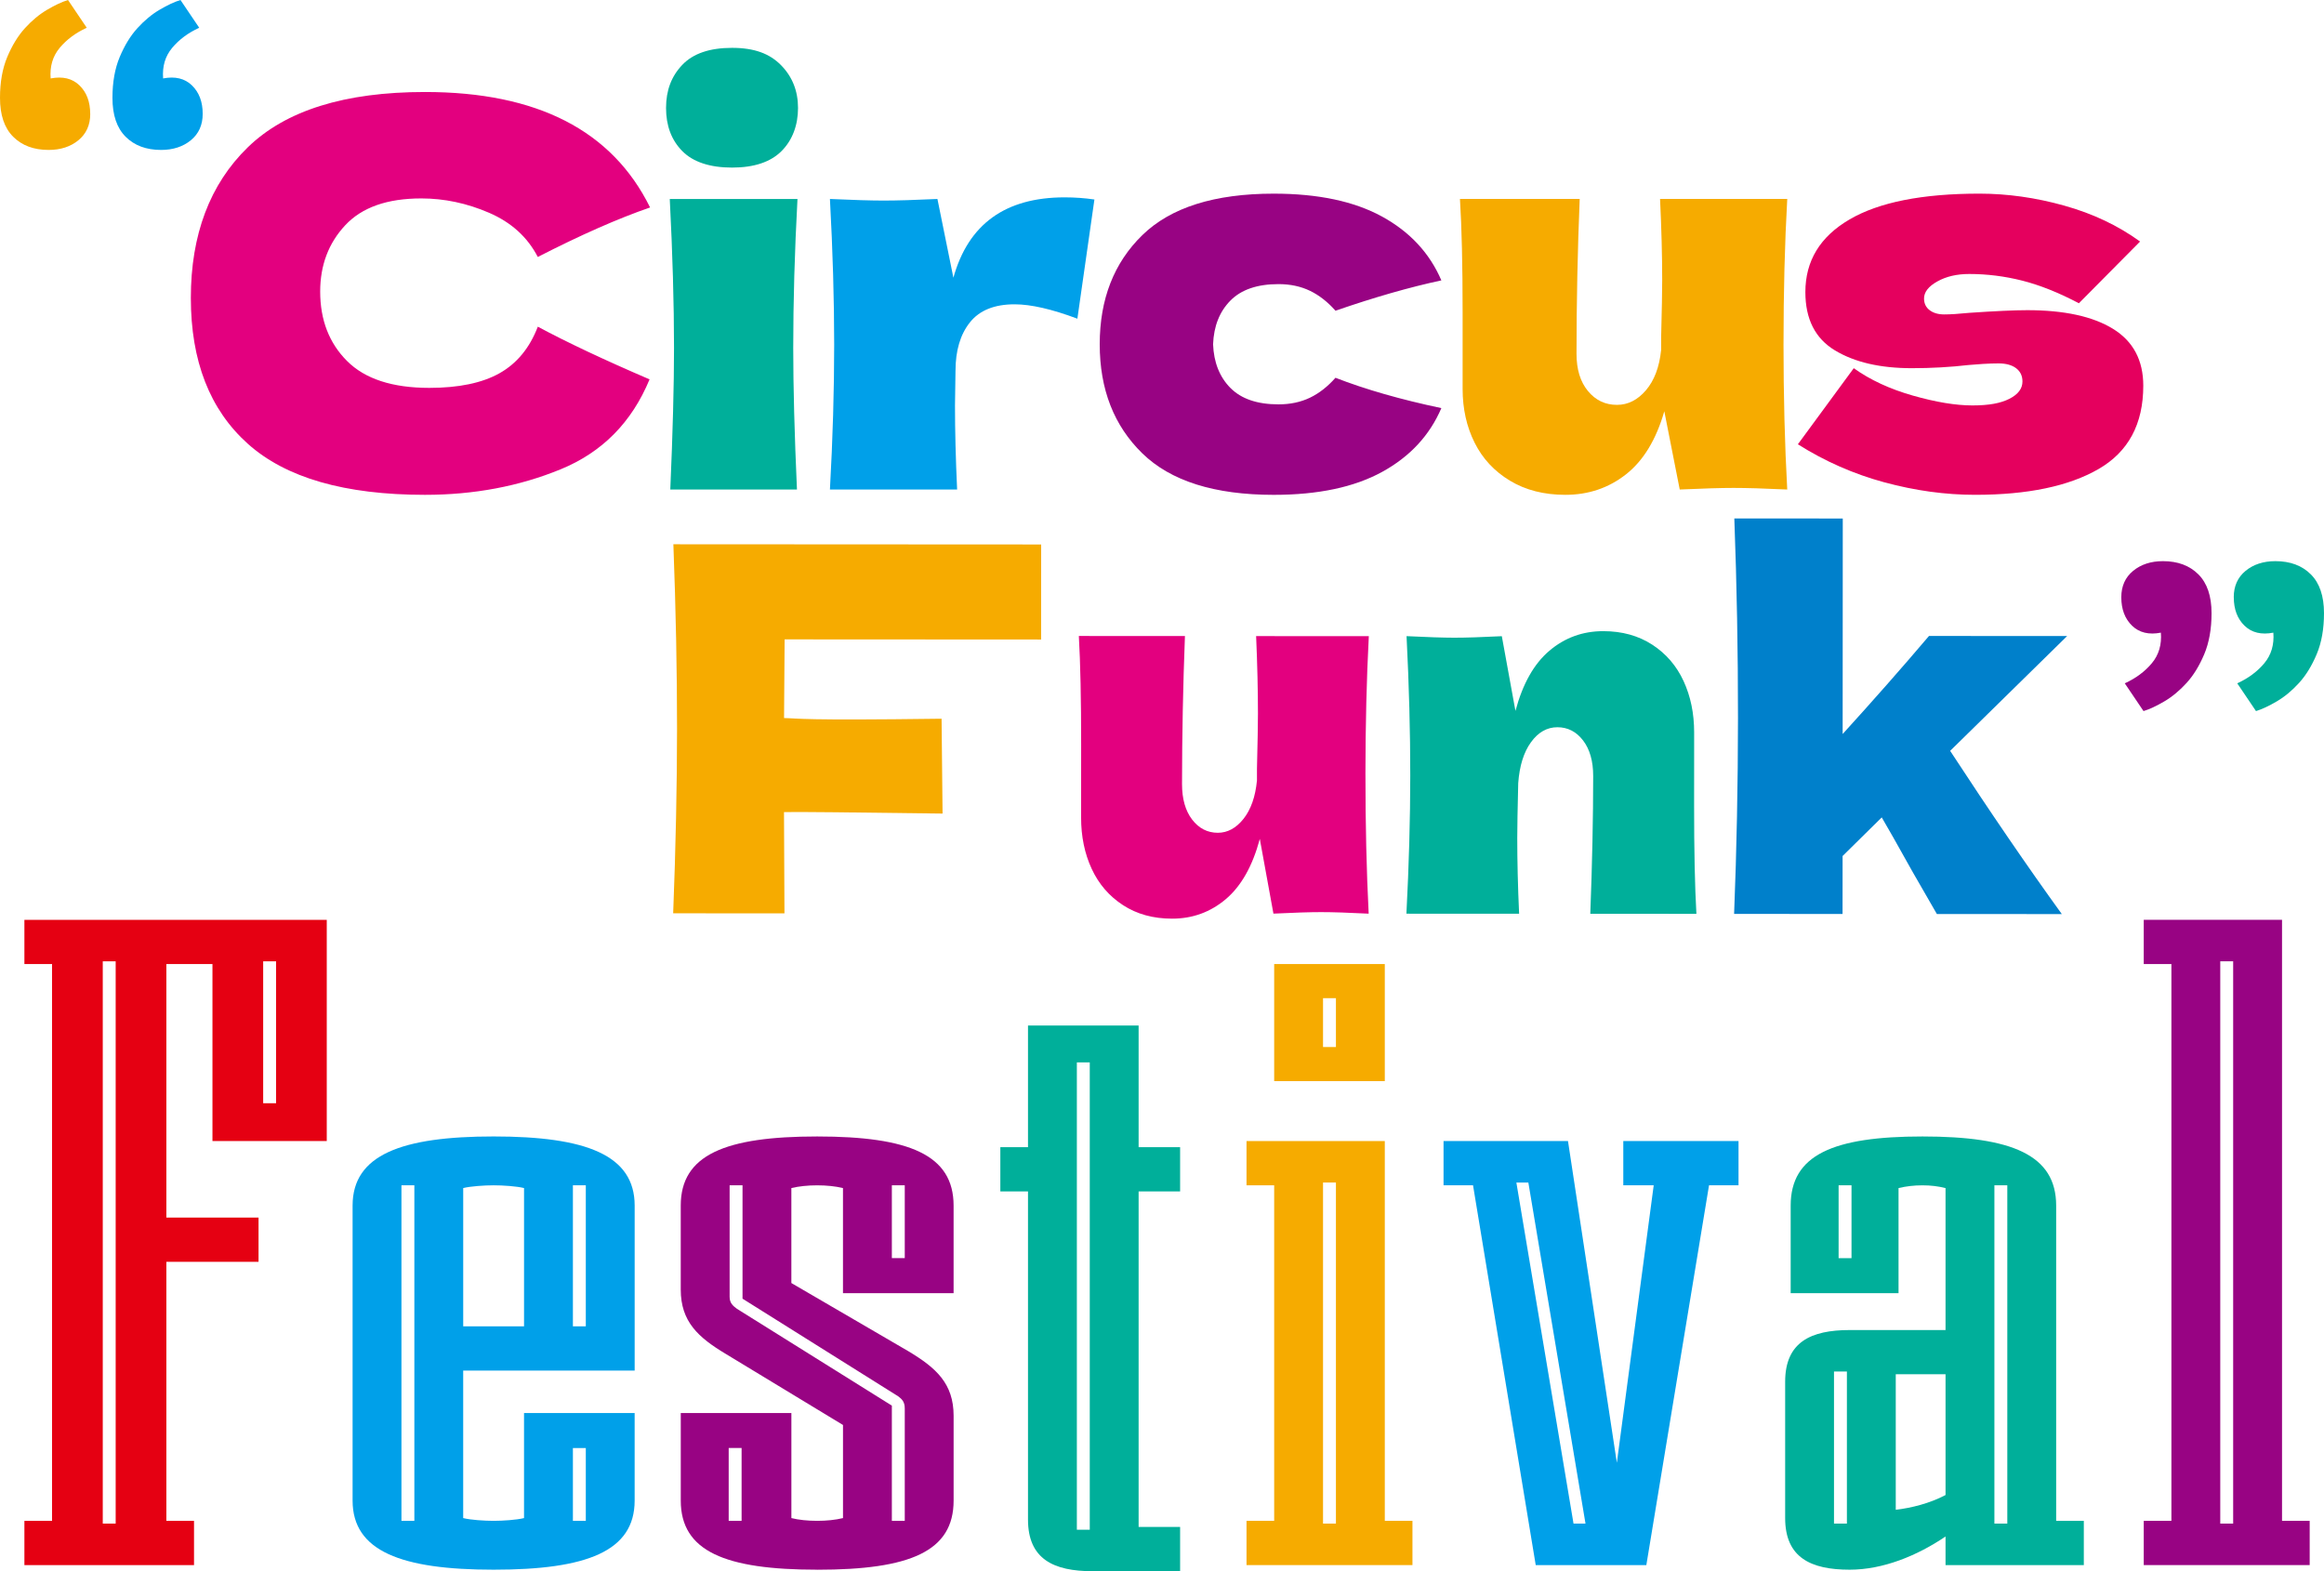 <?xml version="1.0" encoding="UTF-8"?>
<svg id="_レイヤー_2" data-name="レイヤー 2" xmlns="http://www.w3.org/2000/svg" viewBox="0 0 1154.45 780.51">
  <defs>
    <style>
      .cls-1 {
        fill: #00af9a;
      }

      .cls-2 {
        fill: #f6ab00;
      }

      .cls-3 {
        fill: #e3007f;
      }

      .cls-4 {
        fill: #0080cb;
      }

      .cls-5 {
        fill: #e50012;
      }

      .cls-6 {
        fill: #e5005e;
      }

      .cls-7 {
        fill: #00a0e9;
      }

      .cls-8 {
        fill: #980383;
      }
    </style>
  </defs>
  <g id="_レイヤー_1-2" data-name="レイヤー 1">
    <g>
      <g>
        <path class="cls-2" d="m517.18,317.69l-127.42-.07-.28,39.08c7.96.17,7.41,1.26,78.25.33l.49,47.12c-43.09-.58-72.05-.9-78.77-.74l.23,50.31-55.28-.03c1.27-32.66,1.91-63.21,1.92-91.66.01-28.45-.59-59-1.82-91.66l182.7.1-.03,47.22Z"/>
        <path class="cls-3" d="m678.29,384.69c-.01,24.74.52,47.81,1.6,69.18-9.99-.51-17.88-.77-23.65-.77-5.47,0-13.35.25-23.66.75l-6.77-37.12c-3.6,13.47-9.23,23.44-16.88,29.92-7.66,6.47-16.56,9.71-26.71,9.7-9.37,0-17.49-2.24-24.36-6.71-6.87-4.46-12.06-10.48-15.57-18.06-3.51-7.58-5.26-16.08-5.25-25.51l.02-36.36c.01-22.38-.37-40.31-1.14-53.78l52.7.03c-.95,24.74-1.43,49.24-1.45,73.48,0,7.41,1.67,13.3,5.02,17.68,3.35,4.38,7.61,6.56,12.76,6.57,4.84,0,9.1-2.31,12.77-6.93,3.67-4.63,5.9-10.98,6.68-19.06v-5.81c.32-13.13.49-22.22.49-27.27,0-11.62-.3-24.49-.91-38.63l55.98.03c-1.11,21.21-1.66,44.1-1.68,68.68Z"/>
        <path class="cls-1" d="m789.98,453.94c.95-24.74,1.43-47.55,1.44-68.43,0-7.4-1.67-13.3-5.02-17.68-3.36-4.38-7.61-6.57-12.76-6.57-5.15,0-9.53,2.48-13.12,7.44-3.6,4.96-5.71,11.74-6.34,20.32-.32,12.79-.48,21.89-.48,27.27,0,11.45.3,23.99.92,37.62l-55.98-.03c1.26-24.24,1.9-47.13,1.91-68.68.01-21.54-.6-44.61-1.84-69.19,10.31.51,18.19.76,23.66.77,5.78,0,13.66-.24,23.66-.75l6.77,37.12c3.6-13.46,9.22-23.43,16.88-29.91,7.65-6.47,16.56-9.71,26.71-9.71,9.37,0,17.49,2.25,24.36,6.71,6.87,4.47,12.06,10.49,15.56,18.07,3.51,7.58,5.26,16.08,5.26,25.5l-.02,36.36c-.01,22.39.37,40.32,1.14,53.78l-52.7-.03Z"/>
        <path class="cls-4" d="m1026.86,315.95l-58.12,57.04c19.81,30.31,38.3,57.34,55.47,81.09l-62.07-.04-11.93-20.71c-7.8-13.98-12.95-23.07-15.45-27.28l-19.45,19.18-.02,28.79-53.87-.03c1.27-31.98,1.91-64.39,1.93-97.21.02-32.99-.59-66.07-1.82-99.24l53.87.03-.06,107.06c15.15-16.66,29.45-32.89,42.89-48.71l68.63.04Z"/>
      </g>
      <g>
        <path class="cls-3" d="m123.08,220.43c-18.86-16.92-28.28-41.06-28.28-72.43s9.43-56.48,28.28-74.81c18.85-18.33,48.2-27.49,88.03-27.49,55.69,0,92.96,19.12,111.82,57.36-15.86,5.46-34.46,13.66-55.78,24.59-5.11-9.87-13.17-17.18-24.18-21.94-11.02-4.76-22.25-7.14-33.7-7.14-16.92,0-29.52,4.45-37.8,13.35-8.29,8.9-12.42,19.87-12.42,32.91,0,14.1,4.45,25.6,13.35,34.5,8.89,8.9,22.51,13.35,40.84,13.35,14.63,0,26.26-2.42,34.89-7.27,8.63-4.85,14.98-12.56,19.03-23.13,14.45,7.76,32.95,16.48,55.51,26.17-8.82,21.32-23.53,36.22-44.15,44.67-20.62,8.46-43.09,12.69-67.41,12.69-39.83,0-69.17-8.46-88.03-25.38Z"/>
        <path class="cls-1" d="m338.92,75.05c-5.38-5.46-8.06-12.6-8.06-21.41s2.69-15.77,8.06-21.41c5.37-5.64,13.61-8.46,24.72-8.46s18.68,2.87,24.32,8.59c5.64,5.73,8.46,12.82,8.46,21.28s-2.73,15.95-8.19,21.41c-5.46,5.46-13.66,8.2-24.58,8.2s-19.34-2.73-24.72-8.2Zm-5.95,168.12c1.23-28.37,1.85-51.81,1.85-70.31,0-22.03-.71-46.7-2.11-74.02h63.44c-1.41,26.26-2.11,50.93-2.11,74.02,0,19.39.62,42.82,1.85,70.31h-62.91Z"/>
        <path class="cls-7" d="m473.6,137.96c7.4-26.61,25.81-39.92,55.25-39.92,5.11,0,10.04.36,14.8,1.06l-8.46,59.21c-12.69-4.76-23.09-7.14-31.19-7.14-10.05,0-17.45,3-22.21,8.99-4.76,5.99-7.14,14.01-7.14,24.06v-.27l-.26,17.45c0,12.51.35,26.43,1.06,41.77h-63.18c1.41-25.38,2.11-49.34,2.11-71.9s-.71-46.7-2.11-72.43c11.63.53,20.53.79,26.7.79,6.52,0,15.42-.26,26.7-.79l7.93,39.12Z"/>
        <path class="cls-8" d="m611.19,192.68c5.37,5.46,13.35,8.19,23.92,8.19,5.82,0,11.01-1.1,15.6-3.3,4.58-2.2,8.81-5.51,12.69-9.91,14.97,5.82,32.51,10.84,52.6,15.07-5.82,13.57-15.64,24.15-29.48,31.72-13.84,7.58-31.76,11.37-53.79,11.37-29.43,0-51.2-6.87-65.29-20.62-14.1-13.75-21.15-31.81-21.15-54.19s7.05-40.45,21.15-54.19c14.1-13.75,35.86-20.62,65.29-20.62,22.03,0,39.95,3.79,53.79,11.37,13.83,7.58,23.66,18.15,29.48,31.72-15.69,3.35-33.22,8.37-52.6,15.07-3.88-4.4-8.11-7.71-12.69-9.91-4.58-2.2-9.78-3.31-15.6-3.31-10.57,0-18.55,2.74-23.92,8.2-5.38,5.46-8.24,12.69-8.59,21.68.35,8.99,3.21,16.22,8.59,21.68Z"/>
        <path class="cls-2" d="m885.96,170.74c0,25.91.62,50.05,1.85,72.43-11.28-.53-20.18-.79-26.7-.79-6.17,0-15.07.27-26.7.79l-7.66-38.86c-4.06,14.1-10.4,24.54-19.03,31.32-8.64,6.79-18.68,10.18-30.14,10.18-10.58,0-19.74-2.34-27.49-7.01-7.76-4.67-13.62-10.97-17.58-18.9s-5.95-16.83-5.95-26.7v-38.06c0-23.44-.44-42.21-1.32-56.31h59.48c-1.06,25.91-1.58,51.55-1.58,76.92,0,7.76,1.89,13.92,5.68,18.5,3.79,4.59,8.59,6.87,14.41,6.87,5.46,0,10.26-2.42,14.41-7.27,4.14-4.85,6.65-11.5,7.53-19.96v-6.08c.35-13.75.53-23.26.53-28.55,0-12.16-.36-25.64-1.06-40.44h63.18c-1.24,22.2-1.85,46.17-1.85,71.9Z"/>
        <path class="cls-6" d="m936.06,239.6c-15.24-4.14-29.57-10.44-42.96-18.9l27.76-37.8c8.11,5.81,17.89,10.35,29.34,13.61,11.45,3.26,21.32,4.89,29.61,4.89s14.05-1.1,18.37-3.3c4.32-2.2,6.48-5.06,6.48-8.59,0-2.82-1.06-5.02-3.17-6.61-2.12-1.59-5.02-2.38-8.72-2.38-2.29,0-4.89.09-7.8.26-2.91.18-5.25.36-7,.53-9.16,1.06-18.59,1.59-28.28,1.59-15.69,0-28.42-2.95-38.2-8.86-9.78-5.9-14.67-15.55-14.67-28.95,0-15.51,7.31-27.53,21.94-36.08,14.62-8.55,36.12-12.82,64.5-12.82,13.92,0,27.97,1.98,42.16,5.95,14.18,3.96,26.74,9.91,37.67,17.84l-30.4,30.66c-10.04-5.29-19.43-9.03-28.15-11.24-8.72-2.2-17.49-3.3-26.3-3.3-6.17,0-11.46,1.23-15.86,3.7-4.41,2.47-6.61,5.29-6.61,8.46,0,2.47.92,4.41,2.78,5.82,1.85,1.41,4.27,2.11,7.27,2.11s7.14-.26,12.42-.79c12.86-.88,22.47-1.32,28.81-1.32,18.32,0,32.51,3.08,42.56,9.25,10.05,6.17,15.07,15.6,15.07,28.28,0,19.03-7.4,32.82-22.2,41.37-14.8,8.55-35.25,12.82-61.33,12.82-14.8,0-29.83-2.07-45.07-6.21Z"/>
      </g>
      <g>
        <path class="cls-5" d="m105.54,566.83v-87.92h-22.9v125.93h45.79v21.98h-45.79v128.68h13.74v21.98H12.12v-21.98h13.74v-276.59h-13.74v-21.98h150.2v109.9h-56.78Zm-48.08-89.3h-6.41v279.33h6.41v-279.33Zm79.68,0h-6.41v70.52h6.41v-70.52Z"/>
        <path class="cls-7" d="m245.21,779.76c-45.79,0-70.06-9.16-70.06-34.34v-146.54c0-25.19,24.27-34.34,70.06-34.34s70.06,9.16,70.06,34.34v81.97h-85.18v73.27c3.66.92,10.53,1.37,15.11,1.37s11.45-.46,15.11-1.37v-52.2h54.95v43.5c0,25.19-23.81,34.34-70.06,34.34Zm-39.38-190.95h-6.41v166.68h6.41v-166.68Zm54.49,1.37c-3.66-.92-10.53-1.37-15.11-1.37s-11.45.46-15.11,1.37v68.69h30.22v-68.69Zm30.68-1.37h-6.41v70.06h6.41v-70.06Zm0,130.51h-6.41v36.18h6.41v-36.18Z"/>
        <path class="cls-8" d="m405.94,779.76c-45.79,0-67.77-9.16-67.77-34.34v-43.5h54.95v52.2c3.66.92,8.24,1.37,12.82,1.37s9.16-.46,12.82-1.37v-46.25l-58.16-35.26c-13.74-8.24-22.44-16.03-22.44-32.05v-41.67c0-25.19,21.98-34.34,67.77-34.34s67.77,9.16,67.77,34.34v43.5h-54.95v-52.2c-3.66-.92-8.24-1.37-12.82-1.37s-9.16.46-12.82,1.37v47.17l58.16,33.89c13.74,8.24,22.44,16.03,22.44,32.06v42.13c0,25.19-21.52,34.34-67.77,34.34Zm-37.55-60.45h-6.41v36.18h6.41v-36.18Zm81.05-19.69c0-3.2-1.37-4.58-3.2-5.95l-77.39-48.54v-56.32h-6.41v55.41c0,3.21,1.83,4.58,3.66,5.95l76.93,48.08v57.24h6.41v-55.87Zm0-110.82h-6.41v36.18h6.41v-36.18Z"/>
        <path class="cls-2" d="m619.21,777.47v-21.98h13.74v-166.68h-13.74v-21.98h68.69v188.66h13.74v21.98h-82.43Zm13.74-240.41v-58.16h54.95v58.16h-54.95Zm30.68-41.21h-6.41v24.27h6.41v-24.27Zm0,91.58h-6.41v169.43h6.41v-169.43Z"/>
        <path class="cls-7" d="m848.96,588.81l-31.14,188.66h-54.95l-31.14-188.66h-14.65v-21.98h61.82l24.27,159.81,18.31-137.83h-15.11v-21.98h57.24v21.98h-14.65Zm-89.75-1.37h-5.95l28.39,169.43h5.95l-28.39-169.43Z"/>
        <path class="cls-1" d="m966.45,777.47v-14.2c-14.19,9.62-31.14,16.49-47.62,16.49-19.23,0-32.05-5.95-32.05-25.64v-67.77c0-19.69,12.82-25.64,32.05-25.64h47.62v-70.52c-3.66-.92-7.33-1.37-11.45-1.37s-8.24.46-11.9,1.37v52.2h-53.58v-43.5c0-25.19,21.07-34.34,65.48-34.34s66.4,9.16,66.4,34.34v156.61h13.74v21.98h-68.69Zm-49-96.16h-6.41v75.56h6.41v-75.56Zm2.29-92.5h-6.41v36.18h6.41v-36.18Zm46.71,93.87h-24.73v67.32c7.78-.92,16.94-3.21,24.73-7.33v-59.99Zm30.68-93.87h-6.41v168.06h6.41v-168.06Z"/>
        <path class="cls-8" d="m1064.91,777.47v-21.98h13.74v-276.59h-13.74v-21.98h68.69v298.57h13.74v21.98h-82.43Zm44.42-299.94h-6.41v279.33h6.41v-279.33Z"/>
        <path class="cls-1" d="m542.71,780.51c-19.23,0-32.05-5.95-32.05-25.64v-163.02h-13.74v-21.98h13.74v-60.45h54.95v60.45h20.61v21.98h-20.61v166.68h20.61v21.98h-43.5Zm-1.37-252.77h-6.41v232.17h6.41v-232.17Z"/>
      </g>
      <path class="cls-2" d="m44.83,56.55c0,5.52-1.96,9.89-5.86,13.1-3.91,3.22-8.85,4.83-14.83,4.83-7.36,0-13.22-2.18-17.59-6.55C2.18,63.57,0,57.13,0,48.62c0-7.81,1.21-14.6,3.62-20.34,2.41-5.74,5.34-10.52,8.79-14.31,3.45-3.79,7.12-6.84,11.03-9.14,3.91-2.3,7.35-3.91,10.34-4.83l9.31,13.79c-5.52,2.53-10,5.86-13.45,10-3.45,4.14-4.95,9.2-4.48,15.17,5.98-1.15,10.74,0,14.31,3.45,3.56,3.45,5.34,8.16,5.34,14.14Z"/>
      <path class="cls-7" d="m100.69,56.55c0,5.52-1.96,9.89-5.86,13.1-3.91,3.22-8.85,4.83-14.83,4.83-7.36,0-13.22-2.18-17.59-6.55-4.37-4.36-6.55-10.8-6.55-19.31,0-7.81,1.21-14.6,3.62-20.34,2.41-5.74,5.34-10.52,8.79-14.31,3.45-3.79,7.12-6.84,11.03-9.14,3.91-2.3,7.35-3.91,10.35-4.83l9.31,13.79c-5.52,2.53-10,5.86-13.45,10-3.45,4.14-4.95,9.2-4.48,15.17,5.98-1.15,10.74,0,14.31,3.45,3.56,3.45,5.35,8.16,5.35,14.14Z"/>
      <path class="cls-8" d="m1053.76,296.69c0-5.52,1.96-9.89,5.86-13.1,3.91-3.22,8.85-4.83,14.83-4.83,7.36,0,13.22,2.18,17.59,6.55,4.37,4.36,6.55,10.8,6.55,19.31,0,7.81-1.21,14.6-3.62,20.34-2.41,5.74-5.34,10.52-8.79,14.31-3.45,3.79-7.12,6.84-11.03,9.14-3.91,2.3-7.35,3.91-10.35,4.83l-9.31-13.79c5.52-2.53,10-5.86,13.45-10,3.45-4.14,4.95-9.2,4.48-15.17-5.98,1.15-10.74,0-14.31-3.45-3.56-3.45-5.35-8.16-5.35-14.14Z"/>
      <path class="cls-1" d="m1109.62,296.69c0-5.52,1.96-9.89,5.86-13.1,3.91-3.22,8.85-4.83,14.83-4.83,7.36,0,13.22,2.18,17.59,6.55,4.37,4.36,6.55,10.8,6.55,19.31,0,7.81-1.21,14.6-3.62,20.34-2.41,5.74-5.34,10.52-8.79,14.31-3.45,3.79-7.12,6.84-11.03,9.14-3.91,2.3-7.35,3.91-10.34,4.83l-9.31-13.79c5.52-2.53,10-5.86,13.45-10,3.45-4.14,4.95-9.2,4.48-15.17-5.98,1.15-10.74,0-14.31-3.45-3.56-3.45-5.34-8.16-5.34-14.14Z"/>
    </g>
  </g>
</svg>